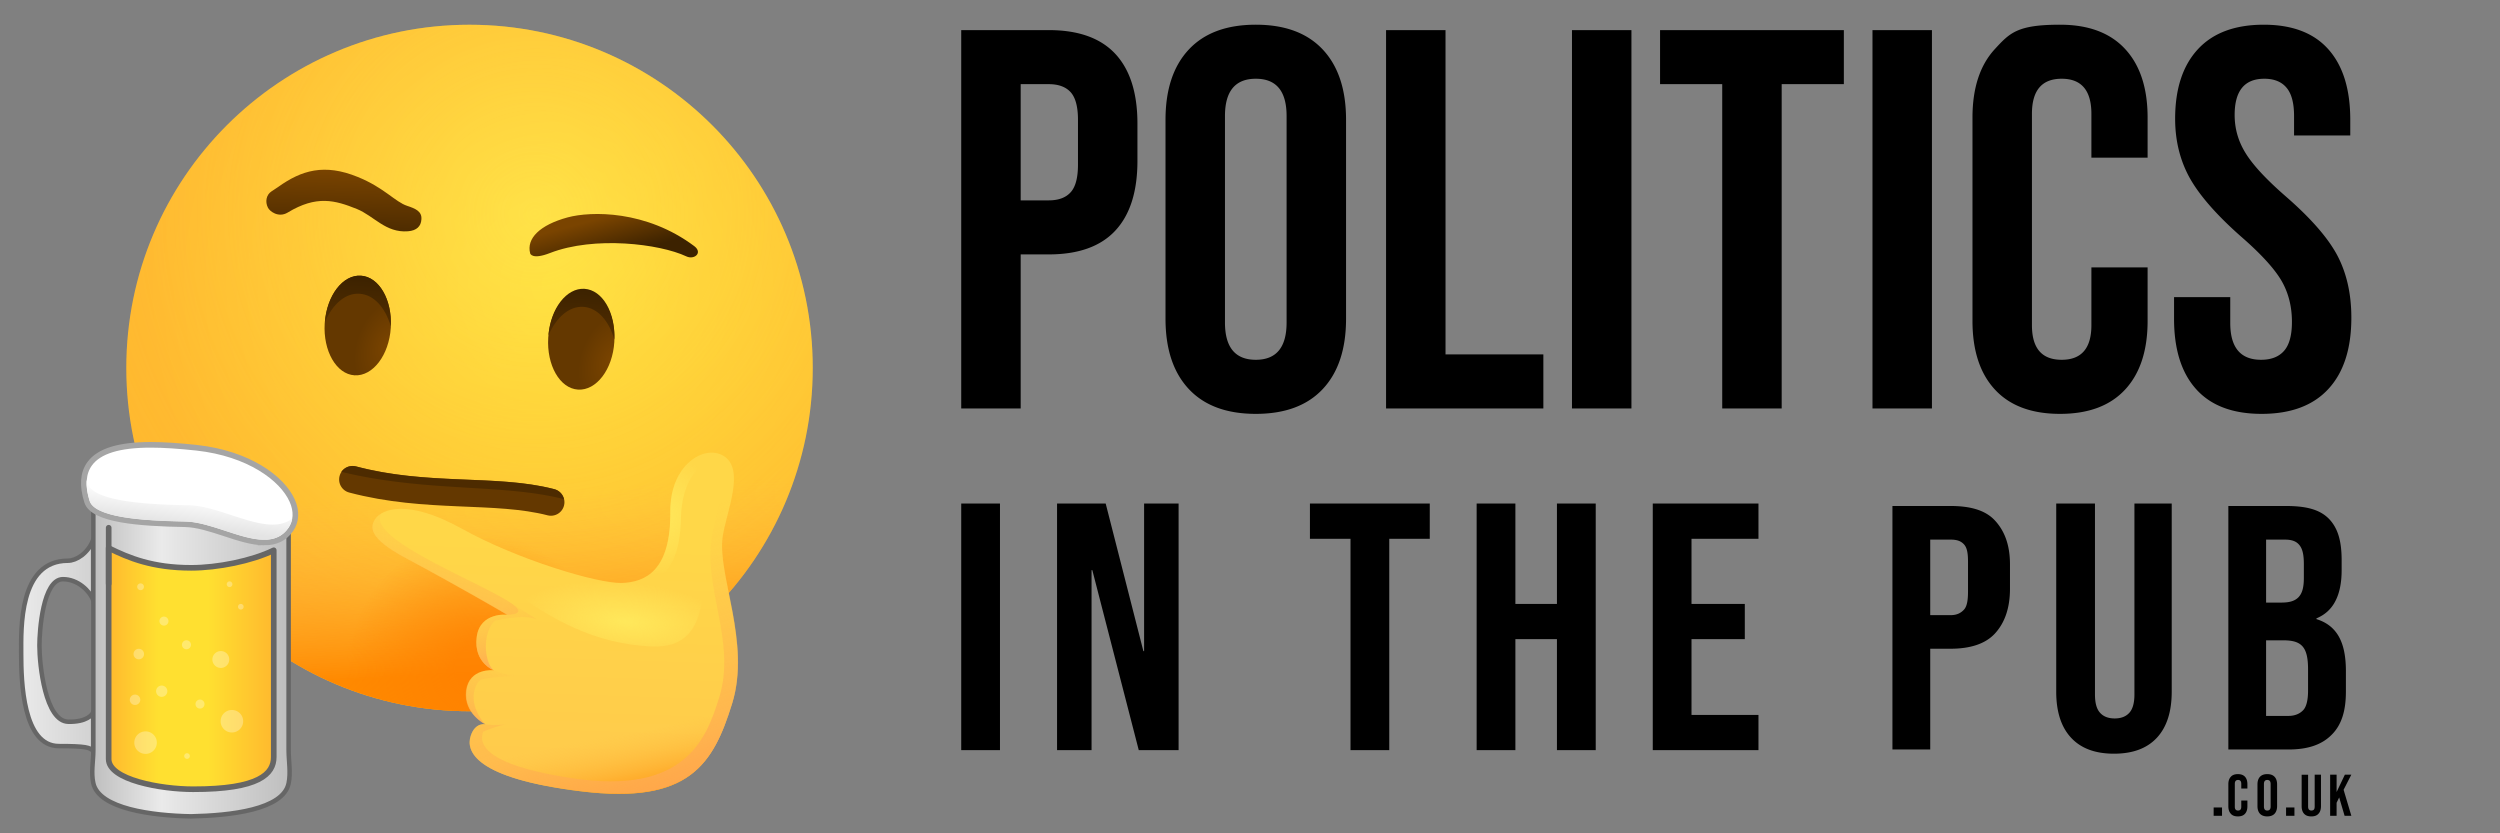 <svg xmlns="http://www.w3.org/2000/svg" xml:space="preserve" width="600" height="200"><rect width="100%" height="100%" fill="#808080" stroke="none"/><radialGradient id="uwu__Politics_Logo_600x200_svg__a" cx="4166.842" cy="10416.203" r=".269" gradientTransform="rotate(180 766046.625 1914817.5)scale(367.656)" gradientUnits="userSpaceOnUse"><stop offset="0" style="stop-color:#ffe030"/><stop offset="1" style="stop-color:#ffb92e"/></radialGradient><path fill="url(#uwu__Politics_Logo_600x200_svg__a)" d="M112.684 170.691c45.485 0 82.377-36.859 82.377-82.375 0-45.513-36.891-82.377-82.377-82.377-45.487 0-82.377 36.891-82.377 82.377 0 45.489 36.89 82.375 82.377 82.375"/><radialGradient id="uwu__Politics_Logo_600x200_svg__b" cx="4165.131" cy="10412.551" r=".269" gradientTransform="rotate(180 908817.25 2271848)scale(436.362)" gradientUnits="userSpaceOnUse"><stop offset="0" style="stop-color:#ffea5f"/><stop offset="1" style="stop-color:#ffbc47;stop-opacity:0"/></radialGradient><path fill="url(#uwu__Politics_Logo_600x200_svg__b)" d="M112.684 170.691c45.485 0 82.377-36.859 82.377-82.375 0-45.513-36.891-82.377-82.377-82.377-45.487 0-82.377 36.891-82.377 82.377 0 45.489 36.89 82.375 82.377 82.375" opacity=".5"/><radialGradient id="uwu__Politics_Logo_600x200_svg__c" cx="3999.712" cy="10633.529" r=".271" gradientTransform="matrix(-14.605 40.505 -26.206 -9.449 337223.813 -61448.445)" gradientUnits="userSpaceOnUse"><stop offset=".001" style="stop-color:#7a4400"/><stop offset="1" style="stop-color:#643800"/></radialGradient><path fill="url(#uwu__Politics_Logo_600x200_svg__c)" d="M131.576 81.047c-.406 6.593 2.78 12.189 7.159 12.458 4.381.271 8.3-4.837 8.702-11.433.405-6.594-2.784-12.189-7.163-12.459-4.374-.296-8.294 4.866-8.698 11.434"/><linearGradient id="uwu__Politics_Logo_600x200_svg__d" x1="3804.584" x2="3804.513" y1="9569.06" y2="9570.176" gradientTransform="matrix(10 0 0 10 -37905.582 -95621.063)" gradientUnits="userSpaceOnUse"><stop offset=".001" style="stop-color:#3c2200"/><stop offset="1" style="stop-color:#512d00"/></linearGradient><path fill="url(#uwu__Politics_Logo_600x200_svg__d)" d="M140.006 73.641c-3.405-.217-6.54 2.567-8.377 6.836.513-6.486 4.377-11.432 8.646-11.161 4.324.27 7.458 5.702 7.163 12.188-1.242-4.457-4.026-7.647-7.432-7.863"/><radialGradient id="uwu__Politics_Logo_600x200_svg__e" cx="3998.775" cy="10628.522" r=".271" gradientTransform="matrix(-14.605 40.505 -26.206 -9.449 337025.188 -61461.258)" gradientUnits="userSpaceOnUse"><stop offset=".001" style="stop-color:#7a4400"/><stop offset="1" style="stop-color:#643800"/></radialGradient><path fill="url(#uwu__Politics_Logo_600x200_svg__e)" d="M77.926 77.615c-.405 6.595 2.785 12.188 7.162 12.459 4.379.271 8.297-4.838 8.703-11.431.404-6.594-2.783-12.191-7.161-12.459-4.38-.272-8.27 4.836-8.704 11.431"/><linearGradient id="uwu__Politics_Logo_600x200_svg__f" x1="3799.221" x2="3799.15" y1="9568.742" y2="9569.858" gradientTransform="matrix(10 0 0 10 -37905.582 -95621.063)" gradientUnits="userSpaceOnUse"><stop offset=".001" style="stop-color:#3c2200"/><stop offset="1" style="stop-color:#512d00"/></linearGradient><path fill="url(#uwu__Politics_Logo_600x200_svg__f)" d="M86.332 70.506c3.403.216 6.188 3.351 7.458 7.837.297-6.486-2.836-11.892-7.161-12.189s-8.135 4.676-8.649 11.162c1.812-4.296 4.946-7.08 8.352-6.81"/><linearGradient id="uwu__Politics_Logo_600x200_svg__g" x1="3798.785" x2="3798.836" y1="9568.248" y2="9566.189" gradientTransform="matrix(10 0 0 10 -37905.582 -95621.063)" gradientUnits="userSpaceOnUse"><stop offset=".001" style="stop-color:#3c2200"/><stop offset="1" style="stop-color:#7a4400"/></linearGradient><path fill="url(#uwu__Politics_Logo_600x200_svg__g)" d="M97.709 49.398c-2.836-.918-5.515-4.377-11.894-6.947-7.972-3.242-13.432-1.593-19 2.379-.513.353-1.081.729-1.703 1.136-1.188.783-1.537 2.458-.809 3.864.406.864 2.514 2.515 4.729 1.191 6.944-4.217 11.378-2.973 16.62-.865 4.162 1.703 6.894 5.756 12.242 5.352 2.162-.162 3.139-1.244 3.243-2.837.168-1.921-1.373-2.597-3.428-3.273"/><linearGradient id="uwu__Politics_Logo_600x200_svg__h" x1="3801.767" x2="3802.205" y1="9569.781" y2="9578.272" gradientTransform="matrix(10 0 0 10 -37905.582 -95621.063)" gradientUnits="userSpaceOnUse"><stop offset=".494" style="stop-color:#ffbc47;stop-opacity:0"/><stop offset="1" style="stop-color:#ff8900"/></linearGradient><path fill="url(#uwu__Politics_Logo_600x200_svg__h)" d="M112.684 170.691c45.485 0 82.377-36.859 82.377-82.375 0-45.513-36.891-82.377-82.377-82.377-45.487 0-82.377 36.891-82.377 82.377 0 45.489 36.89 82.375 82.377 82.375"/><linearGradient id="uwu__Politics_Logo_600x200_svg__i" x1="3805.325" x2="3805.072" y1="9568.273" y2="9567.336" gradientTransform="matrix(10 0 0 10 -37905.582 -95621.063)" gradientUnits="userSpaceOnUse"><stop offset=".001" style="stop-color:#3c2200"/><stop offset="1" style="stop-color:#7a4400"/></linearGradient><path fill="url(#uwu__Politics_Logo_600x200_svg__i)" d="M127.25 60.831c-.976-3.595 2.324-6.837 8.942-8.647 5.679-1.541 18.894-1.758 30.436 6.891 2.104 1.596 0 3.352-1.896 2.459-6.433-3.027-22.08-4.945-32.728-.811-4.348 1.701-4.754.108-4.754.108"/><radialGradient id="uwu__Politics_Logo_600x200_svg__j" cx="4122.449" cy="10318.41" r=".271" gradientTransform="translate(-486017.781 -1216635)scale(117.924)" gradientUnits="userSpaceOnUse"><stop offset=".184" style="stop-color:#ff8000;stop-opacity:.75"/><stop offset=".995" style="stop-color:#ff8000;stop-opacity:0"/></radialGradient><path fill="url(#uwu__Politics_Logo_600x200_svg__j)" d="M112.684 170.691c45.485 0 82.377-36.859 82.377-82.375 0-45.513-36.891-82.377-82.377-82.377-45.487 0-82.377 36.891-82.377 82.377 0 45.489 36.89 82.375 82.377 82.375"/><linearGradient id="uwu__Politics_Logo_600x200_svg__k" x1="3803.757" x2="3803.925" y1="9580.287" y2="9575.114" gradientTransform="matrix(10 0 0 10 -37905.582 -95621.063)" gradientUnits="userSpaceOnUse"><stop offset=".001" style="stop-color:#ffcb4b"/><stop offset="1" style="stop-color:#ffd748"/></linearGradient><path fill="url(#uwu__Politics_Logo_600x200_svg__k)" d="M173.494 109.314c5.563 3.136.781 13.646-.058 19.517-1.298 9.215 6.782 25.375 2.271 39.998-4.54 14.621-10.323 24.243-36.107 21.108-25.783-3.141-27.811-9.731-26.622-13.326 1.082-3.354 3.541-2.782 3.541-2.782s-5.244-2.567-4.594-8.082c.675-5.515 6.594-4.892 6.594-4.892s-4.839-1.813-4.105-7.918c.729-6.141 7.351-5.406 7.351-5.406s-11.324-6.647-24.351-13.594c-9.219-4.896-8.648-7.623-7.219-9.567 1.435-1.945 7.3-4.892 20.647 2.514 13.324 7.405 32.433 13.136 38.298 13.027 5.864-.164 11.894-3.08 11.782-17.08-.105-11.352 8.031-16.081 12.572-13.517"/><linearGradient id="uwu__Politics_Logo_600x200_svg__l" x1="3801.613" x2="3800.584" y1="9574.332" y2="9578.295" gradientTransform="matrix(10 0 0 10 -37905.582 -95621.063)" gradientUnits="userSpaceOnUse"><stop offset="0" style="stop-color:#ffbc47;stop-opacity:0"/><stop offset="1" style="stop-color:#ffa754"/></linearGradient><path fill="url(#uwu__Politics_Logo_600x200_svg__l)" d="M121.683 147.559s-11.323-6.646-24.351-13.593c-9.216-4.894-8.648-7.622-7.216-9.567a3.15 3.15 0 0 1 1.353-1.023c-4.514 7.968 44.89 23.59 30.214 24.183"/><radialGradient id="uwu__Politics_Logo_600x200_svg__m" cx="4250.16" cy="10543.959" r=".27" gradientTransform="rotate(-173.079 97774.583 292135.56)scale(54.084)" gradientUnits="userSpaceOnUse"><stop offset="0" style="stop-color:#ffe85b"/><stop offset="1" style="stop-color:#ffe85b;stop-opacity:0"/></radialGradient><path fill="url(#uwu__Politics_Logo_600x200_svg__m)" d="M149.088 139.911c5.865-.164 11.891-3.08 11.783-17.08-.108-11.381 8.083-16.056 12.565-13.542.354.216.674.406.918.677-6.892-.271-10.756 6.027-10.918 14.271-.163 8.139-2.163 18.486-16.484 15.598.839.076 1.569.103 2.136.076"/><linearGradient id="uwu__Politics_Logo_600x200_svg__n" x1="3804.771" x2="3805.466" y1="9578.07" y2="9581.564" gradientTransform="matrix(10 0 0 10 -37905.582 -95621.063)" gradientUnits="userSpaceOnUse"><stop offset=".494" style="stop-color:#ffbc47;stop-opacity:0"/><stop offset="1" style="stop-color:#ff8900"/></linearGradient><path fill="url(#uwu__Politics_Logo_600x200_svg__n)" d="M111.872 166.206c8.433 2.623 15.919 8.597 26.622 10.028 9.458 1.3 26.756-.864 38-10.7a44 44 0 0 1-.784 3.297c-4.54 14.621-10.324 24.244-36.108 21.106-25.783-3.141-27.811-9.729-26.622-13.324 1.081-3.354 3.54-2.782 3.54-2.782s-4.972-2.487-4.648-7.625"/><radialGradient id="uwu__Politics_Logo_600x200_svg__o" cx="4206.782" cy="10630.246" r=".271" gradientTransform="matrix(-95.724 -9.47 3.457 -34.939 366094.813 411397.125)" gradientUnits="userSpaceOnUse"><stop offset="0" style="stop-color:#ffe85b"/><stop offset="1" style="stop-color:#ffe85b;stop-opacity:0"/></radialGradient><path fill="url(#uwu__Politics_Logo_600x200_svg__o)" d="M90.035 124.613c.053-.055.105-.108.105-.163 1.437-1.945 7.297-4.892 20.648 2.516 13.322 7.404 32.434 13.136 38.297 13.026 5.865-.161 11.891-3.081 11.783-17.081 0-3.515.729-6.322 1.892-8.541 2.972-.298 5.298 1.353 5.567 7.731.729 16.998 3.188 33.81-12.108 33.053-27.887-1.459-38.293-23.323-66.184-30.541"/><linearGradient id="uwu__Politics_Logo_600x200_svg__p" x1="3802.549" x2="3801.687" y1="9577.957" y2="9579.965" gradientTransform="matrix(10 0 0 10 -37905.582 -95621.063)" gradientUnits="userSpaceOnUse"><stop offset="0" style="stop-color:#ffbc47;stop-opacity:0"/><stop offset="1" style="stop-color:#ffa754"/></linearGradient><path fill="url(#uwu__Politics_Logo_600x200_svg__p)" d="M118.44 160.855s2.566 1.023 5.058 1.433c-1.598-.106-5.109.298-7.271.623-.729.106-1.353.514-1.703 1.135-2.729 4.894 1.895 9.785 1.895 9.785s-5.243-2.567-4.598-8.084c.7-5.459 6.619-4.892 6.619-4.892"/><linearGradient id="uwu__Politics_Logo_600x200_svg__q" x1="3804.518" x2="3806.938" y1="9575.435" y2="9581.82" gradientTransform="matrix(10 0 0 10 -37905.582 -95621.063)" gradientUnits="userSpaceOnUse"><stop offset="0" style="stop-color:#ffbc47;stop-opacity:0"/><stop offset="1" style="stop-color:#ffa754"/></linearGradient><path fill="url(#uwu__Politics_Logo_600x200_svg__q)" d="M112.953 176.611c.862-2.729 2.729-2.836 3.352-2.836l.216.054s2.271.354 4.73 0c-1.896.459-4.217 1.243-5.299 1.81-1.648 4.541 4.595 8.596 21.216 11.108 27.482 4.217 32.379-9.675 35.379-19.161 4.377-13.702-4.164-26.863-1.542-39.648 1.136-5.513 3.514-14.054 2.945-18.377 4.894 3.461.404 13.539-.458 19.189-1.382 8.811 6.781 25.378 2.271 39.997-4.542 14.623-10.297 24.245-36.081 21.108-25.918-3.052-27.918-9.649-26.729-13.244"/><linearGradient id="uwu__Politics_Logo_600x200_svg__r" x1="3800.802" x2="3805.903" y1="9578.203" y2="9581.641" gradientTransform="matrix(10 0 0 10 -37905.582 -95621.063)" gradientUnits="userSpaceOnUse"><stop offset="0" style="stop-color:#ffbc47;stop-opacity:0"/><stop offset="1" style="stop-color:#ffa754"/></linearGradient><path fill="url(#uwu__Politics_Logo_600x200_svg__r)" d="M121.277 173.829h-.105c.163-.054.351-.106.512-.162z"/><linearGradient id="uwu__Politics_Logo_600x200_svg__s" x1="3802.572" x2="3802.91" y1="9576.553" y2="9578.256" gradientTransform="matrix(10 0 0 10 -37905.582 -95621.063)" gradientUnits="userSpaceOnUse"><stop offset="0" style="stop-color:#ffbc47;stop-opacity:0"/><stop offset="1" style="stop-color:#ffa754"/></linearGradient><path fill="url(#uwu__Politics_Logo_600x200_svg__s)" d="M119.576 147.667c.159-.054.35-.054.513-.054h1.677s-.459-.271-1.351-.784a13 13 0 0 0 1.646-2.515l6.838 4.377c-2.564-1.188-7.729-.271-10.135.3-3.188 3.081-2.46 10.137-.271 11.894 0 0-4.838-1.813-4.109-7.919.407-3.838 3.192-4.975 5.192-5.299"/><path fill="none" stroke="#643800" stroke-linecap="round" stroke-linejoin="round" stroke-miterlimit="10" stroke-width="6.486" d="M84.631 115.072c17.754 4.703 34.269 2.029 47.593 5.462"/><path fill="#482900" d="M112.495 117.072c8.24.486 16.055.974 22.861 2.729a3.25 3.25 0 0 0-2.353-2.403c-6.458-1.676-13.485-1.975-20.893-2.271-8.565-.354-17.433-.729-26.677-3.188a3.29 3.29 0 0 0-3.514 1.297c10.819 2.648 21.25 3.269 30.576 3.836" opacity=".8"/><linearGradient id="uwu__Politics_Logo_600x200_svg__t" x1="506.617" x2="523.894" y1="1960.971" y2="1960.971" gradientTransform="translate(-501.568 -1806.06)" gradientUnits="userSpaceOnUse"><stop offset=".033" style="stop-color:#e9e9e9"/><stop offset="1" style="stop-color:#d2d2d2"/></linearGradient><path fill="url(#uwu__Politics_Logo_600x200_svg__t)" stroke="#666" stroke-miterlimit="10" stroke-width="1.081" d="M22.352 170.95c-.188.569-1.514 2.353-5.946 2.271-5.539-.08-6.942-13.646-6.942-18.297 0-3.433.812-15.92 5.646-15.92 3.621 0 6.435 2.865 7.244 5v-14.377c-1.271 3.189-4.041 4.945-6.055 4.945-11.801 0-11.216 16.377-11.216 22.297 0 6.758.408 22.191 9.055 22.191 6.585 0 7.354.353 8.218 1.133v-9.244z"/><linearGradient id="uwu__Politics_Logo_600x200_svg__u" x1="523.707" x2="571.078" y1="1964.33" y2="1964.33" gradientTransform="translate(-501.568 -1806.06)" gradientUnits="userSpaceOnUse"><stop offset="0" style="stop-color:#bebebe"/><stop offset=".35" style="stop-color:#eaeaea"/><stop offset="1" style="stop-color:#bebebe"/></linearGradient><path fill="url(#uwu__Politics_Logo_600x200_svg__u)" stroke="#666" stroke-miterlimit="10" stroke-width="1.081" d="M23.783 120.628c-.678-.082-1.381.216-1.381 1.729v57.646c0 2.681-.595 5.406 0 8 1.381 6.081 14.057 7.756 23.435 7.92 9.379-.188 22.136-1.565 23.432-7.92.541-2.621 0-5.354 0-8v-54.78c0-2.701-2.105-3.539-3.297-3.435-12.81 1.217-22.189 1.082-42.189-1.16z"/><linearGradient id="uwu__Politics_Logo_600x200_svg__v" x1="527.649" x2="567.27" y1="1926.627" y2="1926.627" gradientTransform="translate(-501.568 -1766.17)" gradientUnits="userSpaceOnUse"><stop offset="0" style="stop-color:#ffb92e"/><stop offset=".3" style="stop-color:#ffe030"/><stop offset=".6" style="stop-color:#ffe030"/><stop offset="1" style="stop-color:#ffb92e"/></linearGradient><path fill="url(#uwu__Politics_Logo_600x200_svg__v)" stroke="#666" stroke-linecap="round" stroke-linejoin="round" stroke-miterlimit="10" stroke-width="1.351" d="M65.701 181.684v-49.623c-5.242 2.567-13.516 4.217-19.812 4.217-9.271 0-15-2.353-19.811-4.756v-.024c.023 14.919 0 42.435 0 50.675 0 4.979 12.513 7.244 20.27 7.244 15.868.021 19.353-3.683 19.353-7.733"/><path fill="#FFF" stroke="#A5A5A5" stroke-miterlimit="10" stroke-width="1.351" d="M63.432 130.195c-2.919 0-6.297-1.109-9.565-2.191-3.218-1.054-6.539-2.134-9.404-2.188-10.865-.19-22.163-.978-23.567-5.406-1.216-3.84-1-6.918.648-9.137 2.216-3.027 7.024-4.517 14.646-4.517 3.058 0 6.649.242 11 .703 12.516 1.376 20.54 7.353 22.918 12.646 1.163 2.566 1.027 5.057-.321 6.976-1.49 2.114-3.544 3.114-6.355 3.114z"/><path fill="#FFDA71" stroke="#666" stroke-linecap="round" stroke-linejoin="round" stroke-miterlimit="10" stroke-width="1.351" d="M26.082 126.654v13.459"/><path fill="#FFF" d="M34.941 175.533c-1.5 0-2.71 1.211-2.71 2.701s1.21 2.699 2.71 2.699a2.7 2.7 0 0 0 0-5.4m-2.53-8.828c-.69 0-1.263.559-1.263 1.26a1.262 1.262 0 0 0 2.523 0c0-.701-.56-1.26-1.26-1.26m6.4-2.172c-.75 0-1.35.611-1.35 1.352 0 .75.6 1.359 1.35 1.359.74 0 1.353-.609 1.353-1.359a1.363 1.363 0 0 0-1.353-1.352m-5.5-8.818c-.688 0-1.26.559-1.26 1.26 0 .689.57 1.26 1.26 1.26.7 0 1.26-.566 1.26-1.26 0-.702-.56-1.26-1.26-1.26m19.69.539c-1.12 0-2.03.9-2.03 2.02s.91 2.031 2.03 2.031 2.02-.91 2.02-2.031-.9-2.02-2.02-2.02m2.65 14.141a2.7 2.7 0 0 0 0 5.4c1.5 0 2.71-1.211 2.71-2.701s-1.21-2.699-2.71-2.699m-16.3-22.411c-.6 0-1.08.479-1.08 1.08 0 .6.48 1.08 1.08 1.08.603 0 1.08-.48 1.08-1.08s-.48-1.08-1.08-1.08m15.74-8.451a.68.68 0 0 0-.67.682c0 .369.3.68.67.68a.681.681 0 0 0 0-1.362m-21.35.481a.81.81 0 0 0-.813.813c0 .438.36.813.813.813.447 0 .81-.371.81-.813a.81.81 0 0 0-.81-.813m24.05 4.929a.67.67 0 0 0-.67.67.675.675 0 1 0 .67-.67m-12.9 35.83c-.37 0-.68.301-.68.682 0 .369.31.67.68.67s.67-.301.67-.67c0-.381-.3-.682-.67-.682m-.14-27.109c-.59 0-1.08.48-1.08 1.08s.49 1.08 1.08 1.08c.6 0 1.08-.48 1.08-1.08s-.48-1.08-1.08-1.08m3.25 14.231c-.603 0-1.08.48-1.08 1.08 0 .604.479 1.08 1.08 1.08.6 0 1.08-.479 1.08-1.08 0-.6-.48-1.08-1.08-1.08" opacity=".3"/><linearGradient id="uwu__Politics_Logo_600x200_svg__w" x1="264.098" x2="263.142" y1="-70670.773" y2="-70663.539" gradientTransform="translate(-218.57 70789.938)" gradientUnits="userSpaceOnUse"><stop offset=".013" style="stop-color:#fff"/><stop offset="1" style="stop-color:#e4e4e4"/></linearGradient><path fill="url(#uwu__Politics_Logo_600x200_svg__w)" d="M45.368 121.262c-9.704-.164-22.949-.84-24.327-5.244a26 26 0 0 0-.243-.783c-.108 1.404.105 3.08.703 5 1.325 4.139 13.786 4.783 22.949 4.947 8.353.135 19.759 8.621 24.703 1.566.487-.702.813-1.46.922-2.271-5.732 4.487-16.571-3.054-24.707-3.215"/><path fill-rule="evenodd" d="M544.953 193.557c0 .65-.26.971-.82.971-.52 0-.789-.32-.789-.971v-5.389c0-.66.27-.98.789-.98.561 0 .82.32.82.98zm-2.558 1.74c.408.42.988.641 1.738.641.771 0 1.361-.221 1.762-.641.398-.439.609-1.049.609-1.83v-5.209c0-.781-.201-1.4-.609-1.83-.4-.43-.99-.641-1.762-.641q-1.125-.002-1.738.641c-.4.43-.602 1.049-.602 1.83v5.209q0 1.17.602 1.83m11.539-29.539c0 2.129-.35 3.76-1.119 4.629-.801.871-1.971 1.432-3.602 1.432h-5.35v-18.141h4.17c2.141 0 3.621.391 4.551 1.43.939 1.041 1.35 2.77 1.35 5.49zm-10.07-36.25h4.51c1.641 0 2.74.379 3.5 1.33.771.959 1.051 2.41 1.051 4.561v3.289c0 2.25-.371 3.699-1.301 4.66-.939.949-2.25 1.27-4.109 1.27h-3.65zm12.08 19.08v-.18c2.02-.83 3.561-2.221 4.541-4.141 1-1.91 1.51-4.391 1.51-7.439v-2.361c0-4.629-.9-7.75-3.09-9.99-2.201-2.219-5.48-3.039-10.271-3.039h-13.83v58.439h14.432c4.619 0 7.969-1.119 10.35-3.52 2.41-2.381 3.43-5.789 3.43-10.359v-5.061c-.022-6.66-2.031-10.779-7.072-12.349m-83.62-6.69c0 2.039-.201 3.549-.951 4.398-.77.84-1.729 1.34-3.25 1.34h-4.869v-18.129h4.869c1.521 0 2.48.32 3.25 1.16.75.85.951 2.18.951 4.219zm6.411-17.031c-2.32-2.48-5.98-3.43-10.611-3.43h-13.939v58.439h9.07v-24.18h4.869c4.631 0 8.291-1.119 10.611-3.6 2.309-2.48 3.66-6 3.66-10.779v-5.852c0-4.777-1.352-8.127-3.66-10.598m-248.041-4.019v59.189h9.3v-59.189zm22.999 0v59.189h8.28v-43.209h.181l11.149 43.209h9.56v-59.189h-8.279v35.43h-.17l-9.051-35.43zm70.43 8.459v50.73h9.301v-50.73h9.721v-8.459h-28.762v8.459zm30.272-8.459v59.189h9.299v-26.639h9.971v26.639h9.309v-59.189h-9.309v24.1h-9.971v-24.1zm42.269 0v59.189h25.369v-8.459h-16.07v-18.18h12.791v-8.451h-12.791v-15.641h16.07v-8.459zm100.379 56.189c2.371 2.57 5.801 3.85 10.311 3.85s7.949-1.279 10.32-3.85c2.359-2.561 3.539-6.23 3.539-11.039v-45.15h-8.949v45.83c0 2.039-.41 3.5-1.23 4.4-.82.898-1.99 1.35-3.5 1.35-1.52 0-2.699-.451-3.51-1.35-.83-.9-1.23-2.361-1.23-4.4v-45.83h-9.299v45.15c-.001 4.799 1.179 8.479 3.548 11.039m62.192 8.891v9.869h1.549v-3.139l.621-1.271 1.299 4.41h1.621l-1.861-6.25 1.852-3.619h-1.551l-1.98 4.16v-4.16zm-6.25 9.369c.398.441.969.641 1.729.641s1.33-.199 1.721-.641c.4-.42.6-1.039.6-1.83v-7.539h-1.51v7.641c0 .33-.061.59-.189.738-.141.141-.33.221-.6.221a.8.8 0 0 1-.58-.221c-.141-.148-.211-.408-.211-.738v-7.641h-1.549v7.539c-.001.791.198 1.41.589 1.83m-4.33-1.51v2.01h2.01v-2.01zm-13.25 1.52c.369.432.949.631 1.68.631.75 0 1.32-.199 1.709-.631.391-.43.58-1.02.58-1.799v-1.381h-1.469v1.5c0 .6-.25.9-.771.9q-.78 0-.779-.9v-5.52c0-.609.26-.92.779-.92.521 0 .771.311.771.92v1.141h1.469v-1.031c0-.779-.189-1.369-.58-1.799q-.584-.63-1.709-.631c-.721 0-1.311.211-1.68.631-.4.43-.602 1.02-.602 1.799v5.291c0 .779.201 1.369.602 1.799m-4.131-1.52v2.01h2.01v-2.01zm-4.18-100.369q5.307 5.909 15.699 5.909c7 0 12.34-1.989 16.01-5.97 3.682-3.98 5.521-9.68 5.521-17.12 0-5.71-1.131-10.681-3.361-14.92-2.25-4.24-6.369-8.95-12.33-14.14-4.67-4.061-7.898-7.521-9.66-10.381-1.789-2.85-2.658-5.92-2.658-9.209 0-5.791 2.369-8.69 7.119-8.69 2.34 0 4.119.71 5.32 2.14 1.219 1.43 1.82 3.7 1.82 6.811v4.67h13.49v-3.76c0-7.351-1.75-12.99-5.262-16.931-3.5-3.93-8.67-5.899-15.5-5.899-6.92 0-12.189 1.97-15.818 5.899-3.631 3.94-5.451 9.49-5.451 16.67 0 5.28 1.18 10.011 3.5 14.21 2.35 4.19 6.439 8.881 12.32 14.07 4.68 4.07 7.869 7.54 9.609 10.439 1.721 2.9 2.602 6.25 2.602 10.051 0 3.199-.641 5.52-1.891 6.939-1.26 1.43-3.09 2.141-5.52 2.141-4.92 0-7.391-2.93-7.391-8.82v-6.221h-13.49v5.19c.002 7.352 1.771 12.992 5.322 16.922m-48.32.07c3.59 3.89 8.801 5.84 15.631 5.84s12.039-1.95 15.629-5.84c3.6-3.89 5.391-9.38 5.391-16.479v-12.84h-13.49v13.879c0 5.541-2.381 8.301-7.131 8.301-4.77 0-7.139-2.76-7.139-8.301v-50.72c0-5.62 2.369-8.43 7.139-8.43 4.75 0 7.131 2.81 7.131 8.43v10.511h13.49v-9.601c0-7.09-1.791-12.58-5.391-16.47q-5.384-5.838-15.629-5.84c-10.245-.002-12.041 1.949-15.631 5.84s-5.379 9.38-5.379 16.47v48.771c0 7.099 1.789 12.589 5.379 16.479M449.395 7.227v90.801h14.27V7.227zm-36.061 12.971v77.83h14.27v-77.83h14.92V7.227h-44.109v12.971zm-36.06-12.971v90.801h14.27V7.227zm-44.619 0v90.801h37.75V85.057h-23.48V7.227zm-47.352 86.131c3.72 3.98 9.08 5.97 16.091 5.97q10.5 0 16.078-5.97 5.58-5.97 5.58-16.86v-47.74q0-10.891-5.58-16.86-5.578-5.97-16.078-5.97c-7.011 0-12.372 1.99-16.091 5.97s-5.58 9.6-5.58 16.86v47.739q0 10.89 5.58 16.861m23.48-15.96c0 5.97-2.459 8.95-7.389 8.95-4.931 0-7.401-2.98-7.401-8.95v-49.55c0-5.971 2.47-8.95 7.401-8.95s7.389 2.979 7.389 8.95zM230.694 7.227v90.801h14.27V61.057h6.75c7.09 0 12.42-1.899 15.96-5.709 3.54-3.801 5.311-9.381 5.311-16.73v-8.949q0-11.026-5.311-16.74c-3.54-3.801-8.87-5.701-15.96-5.701zm21.02 40.861h-6.75v-27.89h6.75c2.33 0 4.08.65 5.25 1.939 1.17 1.301 1.75 3.511 1.75 6.621v10.77c0 3.109-.58 5.32-1.75 6.609q-1.755 1.951-5.25 1.951" clip-rule="evenodd"/></svg>